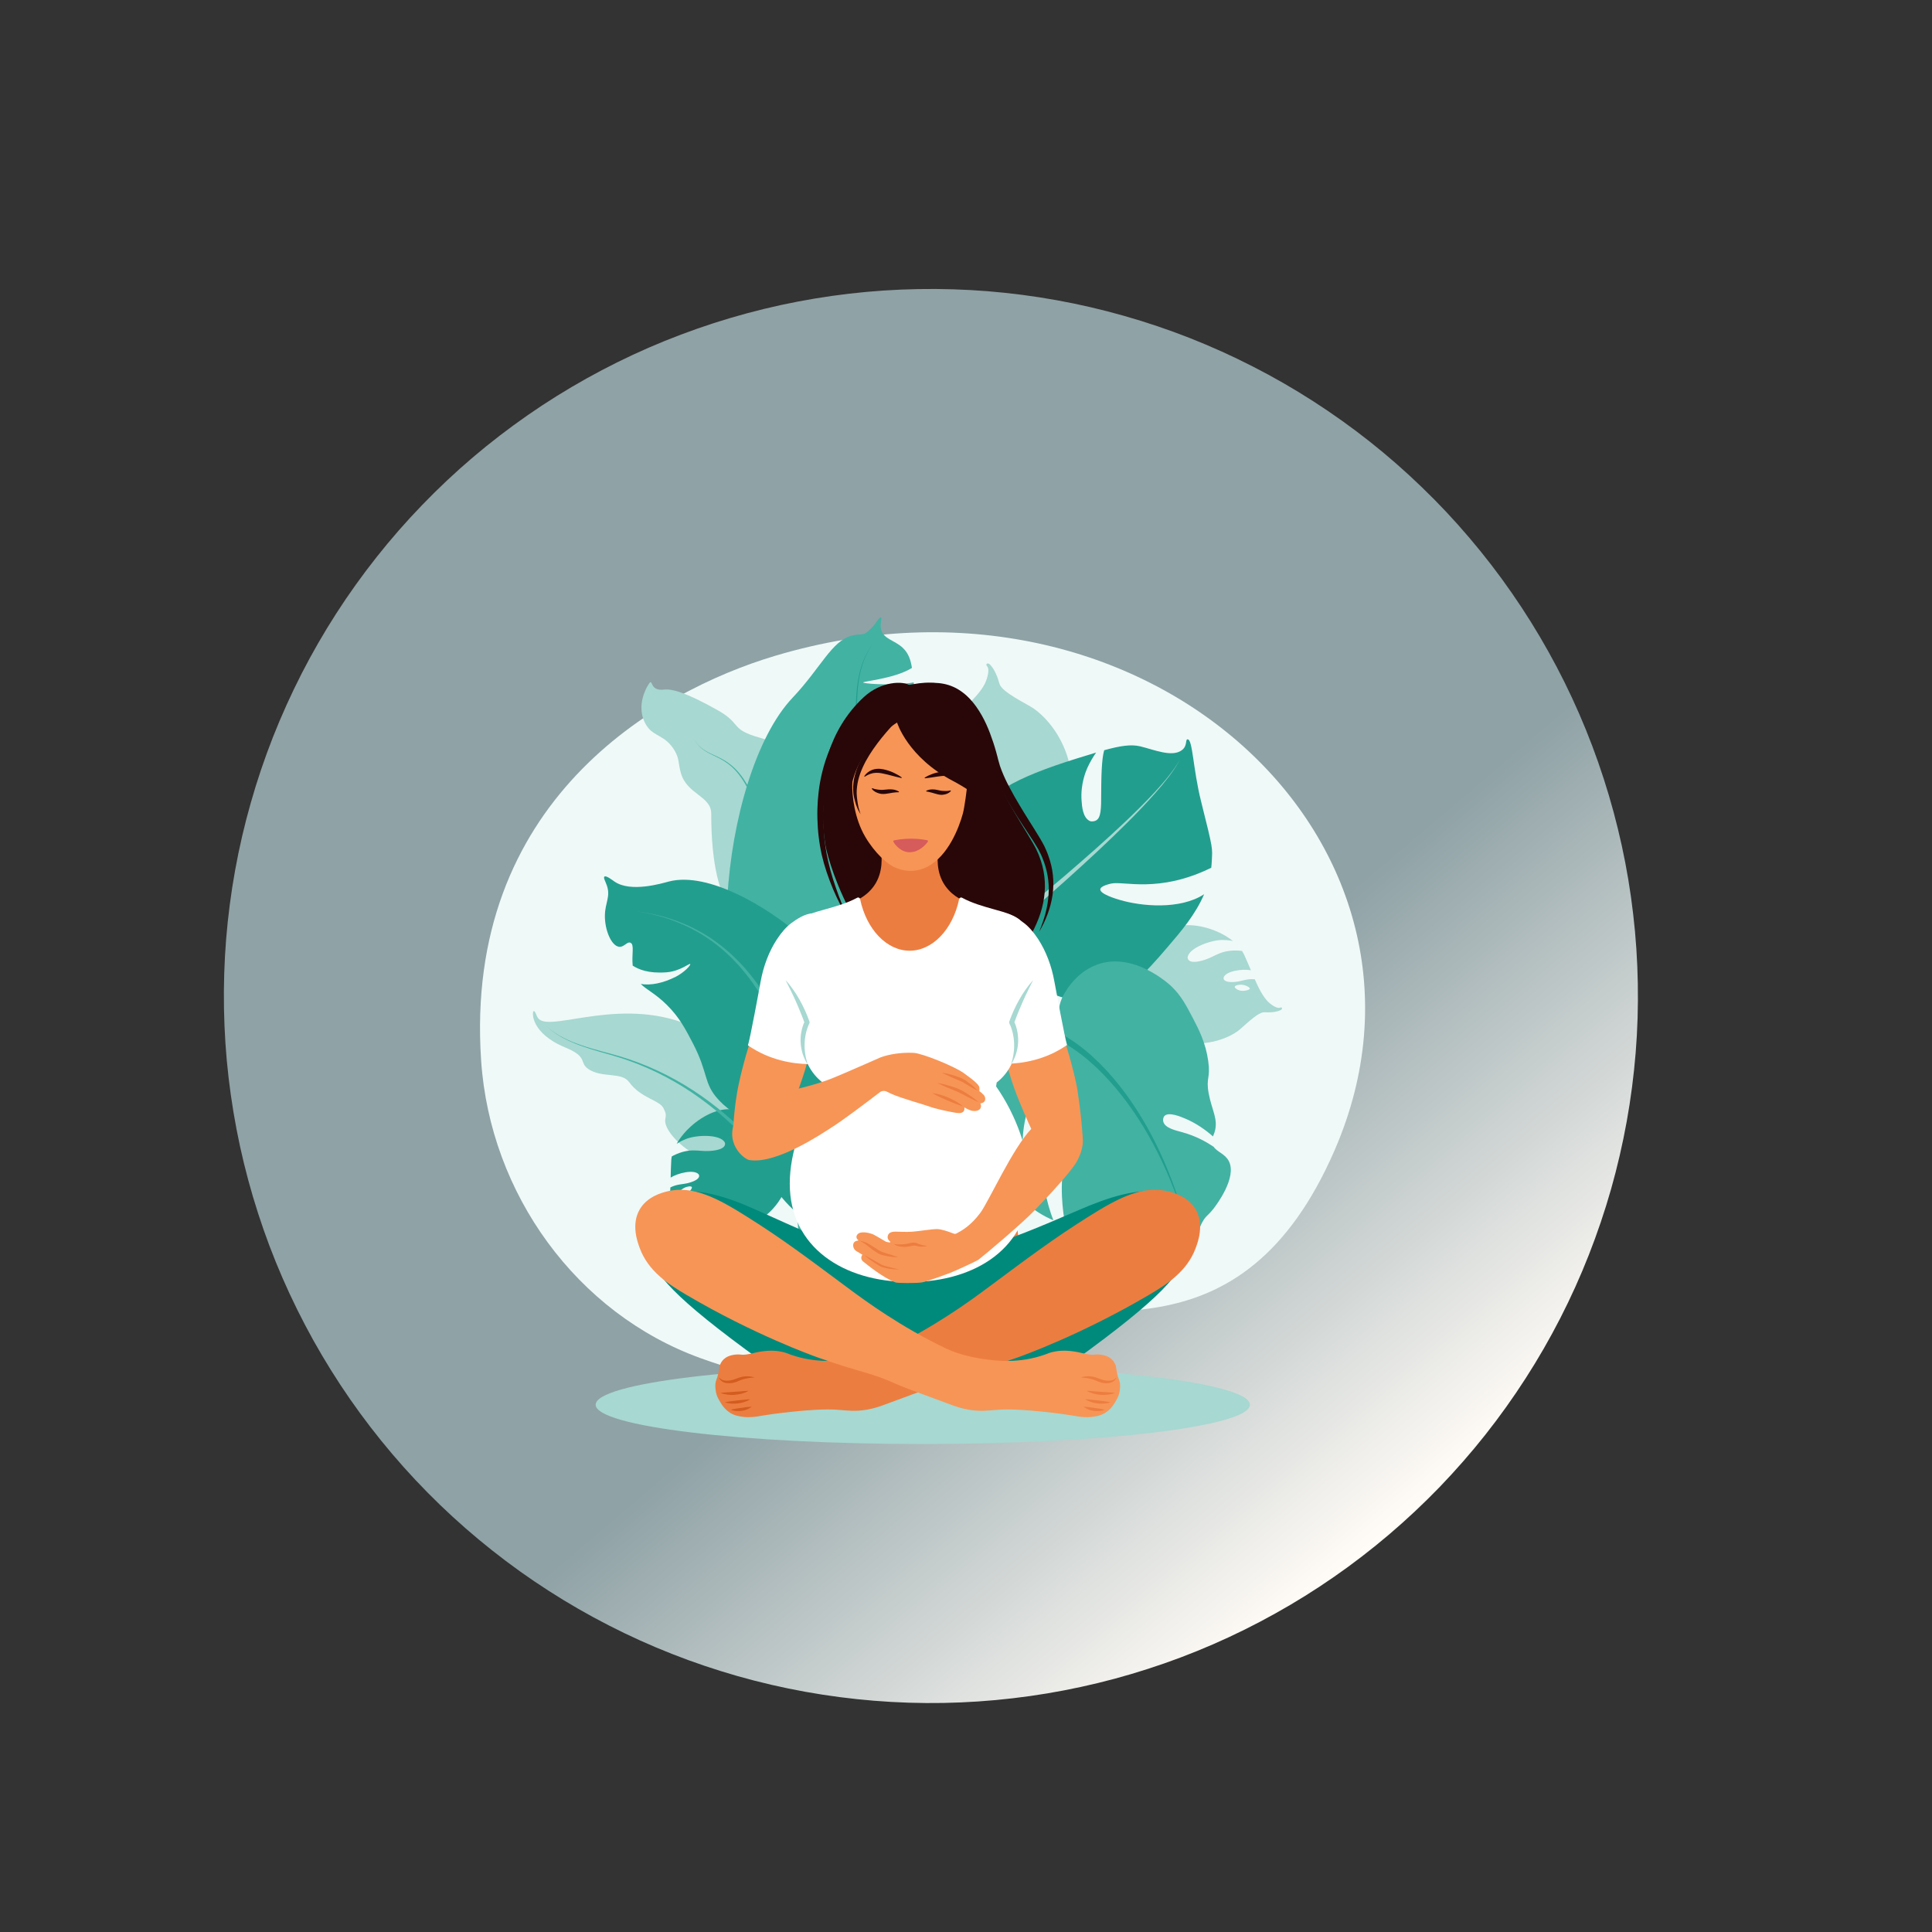 <svg xmlns="http://www.w3.org/2000/svg" xmlns:xlink="http://www.w3.org/1999/xlink" width="220" zoomAndPan="magnify" viewBox="0 0 165 165" height="220" preserveAspectRatio="xMidYMid meet" version="1.0"><rect x="0" y="0" width="165" height="165" fill="#333333" stroke="none"/><defs><clipPath id="c8b335fd82"><path d="M 19 24 L 140 24 L 140 146 L 19 146 Z M 19 24 " clip-rule="nonzero"/></clipPath><clipPath id="7853ef0ffa"><path d="M -5.617 78.203 L 86.363 -0.059 L 164.621 91.922 L 72.641 170.18 Z M -5.617 78.203 " clip-rule="nonzero"/></clipPath><clipPath id="bbd86dc27d"><path d="M -5.617 78.203 L 86.363 -0.059 L 164.621 91.922 L 72.641 170.18 Z M -5.617 78.203 " clip-rule="nonzero"/></clipPath><clipPath id="cfa0604064"><path d="M 125.492 45.934 C 126.773 47.438 127.98 49.004 129.105 50.629 C 130.234 52.254 131.281 53.93 132.242 55.656 C 133.207 57.383 134.082 59.152 134.871 60.965 C 135.66 62.781 136.359 64.629 136.965 66.512 C 137.574 68.391 138.086 70.301 138.508 72.23 C 138.93 74.164 139.254 76.113 139.48 78.078 C 139.711 80.043 139.84 82.012 139.875 83.988 C 139.91 85.969 139.852 87.941 139.691 89.914 C 139.531 91.883 139.277 93.844 138.926 95.789 C 138.574 97.734 138.129 99.66 137.59 101.562 C 137.047 103.465 136.414 105.336 135.691 107.176 C 134.969 109.016 134.156 110.816 133.254 112.578 C 132.352 114.336 131.367 116.051 130.297 117.711 C 129.227 119.375 128.078 120.984 126.852 122.535 C 125.625 124.086 124.324 125.57 122.953 126.996 C 121.578 128.418 120.137 129.77 118.633 131.051 C 117.125 132.332 115.562 133.539 113.938 134.664 C 112.312 135.793 110.637 136.84 108.906 137.801 C 107.18 138.766 105.41 139.641 103.598 140.43 C 101.785 141.219 99.938 141.918 98.055 142.523 C 96.172 143.133 94.266 143.648 92.332 144.066 C 90.398 144.488 88.453 144.812 86.488 145.039 C 84.523 145.27 82.551 145.402 80.574 145.438 C 78.598 145.473 76.621 145.41 74.652 145.25 C 72.68 145.09 70.723 144.836 68.773 144.484 C 66.828 144.133 64.906 143.688 63.004 143.148 C 61.102 142.605 59.23 141.977 57.387 141.25 C 55.547 140.527 53.746 139.715 51.988 138.812 C 50.227 137.91 48.516 136.926 46.852 135.855 C 45.188 134.789 43.582 133.641 42.031 132.41 C 40.48 131.184 38.992 129.883 37.57 128.512 C 36.145 127.137 34.793 125.699 33.512 124.191 C 32.23 122.684 31.027 121.121 29.898 119.496 C 28.77 117.871 27.727 116.195 26.762 114.469 C 25.801 112.738 24.922 110.969 24.133 109.156 C 23.344 107.344 22.645 105.496 22.039 103.613 C 21.43 101.73 20.918 99.824 20.496 97.891 C 20.078 95.961 19.754 94.012 19.523 92.047 C 19.293 90.082 19.164 88.109 19.129 86.133 C 19.094 84.156 19.156 82.184 19.312 80.211 C 19.473 78.238 19.727 76.281 20.078 74.336 C 20.43 72.387 20.875 70.465 21.418 68.562 C 21.957 66.66 22.59 64.789 23.312 62.949 C 24.039 61.109 24.852 59.309 25.75 57.547 C 26.652 55.785 27.637 54.074 28.707 52.41 C 29.777 50.746 30.926 49.141 32.152 47.59 C 33.379 46.039 34.68 44.551 36.055 43.129 C 37.426 41.707 38.867 40.352 40.371 39.07 C 41.879 37.789 43.445 36.586 45.07 35.457 C 46.691 34.328 48.371 33.285 50.098 32.32 C 51.824 31.359 53.594 30.48 55.406 29.691 C 57.223 28.902 59.07 28.207 60.949 27.598 C 62.832 26.992 64.738 26.477 66.672 26.055 C 68.605 25.637 70.555 25.312 72.52 25.082 C 74.48 24.855 76.453 24.723 78.43 24.688 C 80.406 24.652 82.383 24.715 84.352 24.871 C 86.324 25.031 88.281 25.285 90.23 25.637 C 92.176 25.988 94.102 26.434 96.004 26.977 C 97.906 27.516 99.777 28.148 101.617 28.871 C 103.457 29.598 105.258 30.41 107.016 31.312 C 108.777 32.211 110.488 33.195 112.152 34.266 C 113.816 35.336 115.426 36.484 116.977 37.711 C 118.527 38.938 120.012 40.238 121.434 41.613 C 122.859 42.984 124.211 44.426 125.492 45.934 Z M 125.492 45.934 " clip-rule="nonzero"/></clipPath><linearGradient x1="1744.609" gradientTransform="matrix(0.61, 0.717, -0.717, 0.61, -864.324, -1379.872)" y1="244.834" x2="1925.543" gradientUnits="userSpaceOnUse" y2="244.834" id="b4a6770689"><stop stop-opacity="1" stop-color="rgb(56.099%, 63.499%, 65.099%)" offset="0"/><stop stop-opacity="1" stop-color="rgb(56.099%, 63.499%, 65.099%)" offset="0.5"/><stop stop-opacity="1" stop-color="rgb(56.099%, 63.499%, 65.099%)" offset="0.562"/><stop stop-opacity="1" stop-color="rgb(56.099%, 63.499%, 65.099%)" offset="0.594"/><stop stop-opacity="1" stop-color="rgb(56.604%, 63.901%, 65.46%)" offset="0.598"/><stop stop-opacity="1" stop-color="rgb(57.111%, 64.304%, 65.823%)" offset="0.602"/><stop stop-opacity="1" stop-color="rgb(57.788%, 64.842%, 66.307%)" offset="0.605"/><stop stop-opacity="1" stop-color="rgb(58.466%, 65.381%, 66.792%)" offset="0.609"/><stop stop-opacity="1" stop-color="rgb(59.143%, 65.919%, 67.276%)" offset="0.613"/><stop stop-opacity="1" stop-color="rgb(59.821%, 66.458%, 67.761%)" offset="0.617"/><stop stop-opacity="1" stop-color="rgb(60.498%, 66.997%, 68.245%)" offset="0.621"/><stop stop-opacity="1" stop-color="rgb(61.176%, 67.535%, 68.73%)" offset="0.625"/><stop stop-opacity="1" stop-color="rgb(61.853%, 68.073%, 69.214%)" offset="0.629"/><stop stop-opacity="1" stop-color="rgb(62.531%, 68.611%, 69.699%)" offset="0.633"/><stop stop-opacity="1" stop-color="rgb(63.208%, 69.15%, 70.183%)" offset="0.637"/><stop stop-opacity="1" stop-color="rgb(63.885%, 69.688%, 70.668%)" offset="0.641"/><stop stop-opacity="1" stop-color="rgb(64.563%, 70.227%, 71.152%)" offset="0.645"/><stop stop-opacity="1" stop-color="rgb(65.24%, 70.766%, 71.637%)" offset="0.648"/><stop stop-opacity="1" stop-color="rgb(65.916%, 71.304%, 72.121%)" offset="0.652"/><stop stop-opacity="1" stop-color="rgb(66.594%, 71.843%, 72.606%)" offset="0.656"/><stop stop-opacity="1" stop-color="rgb(67.271%, 72.382%, 73.09%)" offset="0.66"/><stop stop-opacity="1" stop-color="rgb(67.949%, 72.92%, 73.575%)" offset="0.664"/><stop stop-opacity="1" stop-color="rgb(68.626%, 73.459%, 74.059%)" offset="0.668"/><stop stop-opacity="1" stop-color="rgb(69.304%, 73.997%, 74.544%)" offset="0.672"/><stop stop-opacity="1" stop-color="rgb(69.981%, 74.536%, 75.027%)" offset="0.676"/><stop stop-opacity="1" stop-color="rgb(70.659%, 75.075%, 75.513%)" offset="0.68"/><stop stop-opacity="1" stop-color="rgb(71.336%, 75.612%, 75.996%)" offset="0.684"/><stop stop-opacity="1" stop-color="rgb(72.014%, 76.151%, 76.482%)" offset="0.688"/><stop stop-opacity="1" stop-color="rgb(72.691%, 76.689%, 76.967%)" offset="0.691"/><stop stop-opacity="1" stop-color="rgb(73.369%, 77.228%, 77.452%)" offset="0.695"/><stop stop-opacity="1" stop-color="rgb(74.046%, 77.766%, 77.936%)" offset="0.699"/><stop stop-opacity="1" stop-color="rgb(74.724%, 78.305%, 78.421%)" offset="0.703"/><stop stop-opacity="1" stop-color="rgb(75.401%, 78.844%, 78.905%)" offset="0.707"/><stop stop-opacity="1" stop-color="rgb(76.079%, 79.382%, 79.39%)" offset="0.711"/><stop stop-opacity="1" stop-color="rgb(76.756%, 79.921%, 79.874%)" offset="0.715"/><stop stop-opacity="1" stop-color="rgb(77.434%, 80.46%, 80.359%)" offset="0.719"/><stop stop-opacity="1" stop-color="rgb(78.11%, 80.998%, 80.843%)" offset="0.723"/><stop stop-opacity="1" stop-color="rgb(78.787%, 81.537%, 81.328%)" offset="0.727"/><stop stop-opacity="1" stop-color="rgb(79.465%, 82.076%, 81.812%)" offset="0.73"/><stop stop-opacity="1" stop-color="rgb(80.142%, 82.614%, 82.297%)" offset="0.734"/><stop stop-opacity="1" stop-color="rgb(80.82%, 83.151%, 82.78%)" offset="0.738"/><stop stop-opacity="1" stop-color="rgb(81.497%, 83.69%, 83.266%)" offset="0.742"/><stop stop-opacity="1" stop-color="rgb(82.175%, 84.229%, 83.749%)" offset="0.746"/><stop stop-opacity="1" stop-color="rgb(82.852%, 84.767%, 84.235%)" offset="0.75"/><stop stop-opacity="1" stop-color="rgb(83.53%, 85.306%, 84.718%)" offset="0.754"/><stop stop-opacity="1" stop-color="rgb(84.207%, 85.844%, 85.204%)" offset="0.758"/><stop stop-opacity="1" stop-color="rgb(84.885%, 86.383%, 85.687%)" offset="0.762"/><stop stop-opacity="1" stop-color="rgb(85.562%, 86.922%, 86.172%)" offset="0.766"/><stop stop-opacity="1" stop-color="rgb(86.24%, 87.46%, 86.656%)" offset="0.77"/><stop stop-opacity="1" stop-color="rgb(86.917%, 87.999%, 87.141%)" offset="0.773"/><stop stop-opacity="1" stop-color="rgb(87.595%, 88.538%, 87.625%)" offset="0.777"/><stop stop-opacity="1" stop-color="rgb(88.272%, 89.076%, 88.11%)" offset="0.781"/><stop stop-opacity="1" stop-color="rgb(88.95%, 89.615%, 88.594%)" offset="0.785"/><stop stop-opacity="1" stop-color="rgb(89.627%, 90.154%, 89.079%)" offset="0.789"/><stop stop-opacity="1" stop-color="rgb(90.303%, 90.692%, 89.565%)" offset="0.793"/><stop stop-opacity="1" stop-color="rgb(90.981%, 91.231%, 90.05%)" offset="0.797"/><stop stop-opacity="1" stop-color="rgb(91.658%, 91.768%, 90.533%)" offset="0.801"/><stop stop-opacity="1" stop-color="rgb(92.336%, 92.307%, 91.019%)" offset="0.805"/><stop stop-opacity="1" stop-color="rgb(93.013%, 92.845%, 91.502%)" offset="0.809"/><stop stop-opacity="1" stop-color="rgb(93.69%, 93.384%, 91.988%)" offset="0.812"/><stop stop-opacity="1" stop-color="rgb(94.368%, 93.922%, 92.471%)" offset="0.816"/><stop stop-opacity="1" stop-color="rgb(95.045%, 94.461%, 92.957%)" offset="0.82"/><stop stop-opacity="1" stop-color="rgb(95.723%, 95%, 93.44%)" offset="0.824"/><stop stop-opacity="1" stop-color="rgb(96.4%, 95.538%, 93.925%)" offset="0.828"/><stop stop-opacity="1" stop-color="rgb(97.078%, 96.077%, 94.409%)" offset="0.832"/><stop stop-opacity="1" stop-color="rgb(97.755%, 96.616%, 94.894%)" offset="0.836"/><stop stop-opacity="1" stop-color="rgb(98.433%, 97.154%, 95.378%)" offset="0.84"/><stop stop-opacity="1" stop-color="rgb(99.11%, 97.693%, 95.863%)" offset="0.844"/><stop stop-opacity="1" stop-color="rgb(99.554%, 98.045%, 96.181%)" offset="0.848"/><stop stop-opacity="1" stop-color="rgb(100%, 98.399%, 96.5%)" offset="0.852"/><stop stop-opacity="1" stop-color="rgb(100%, 98.399%, 96.5%)" offset="0.859"/><stop stop-opacity="1" stop-color="rgb(100%, 98.399%, 96.5%)" offset="0.875"/><stop stop-opacity="1" stop-color="rgb(100%, 98.399%, 96.5%)" offset="1"/></linearGradient><clipPath id="93ff5ab980"><path d="M 50.82 116.547 L 106.758 116.547 L 106.758 123.32 L 50.82 123.32 Z M 50.82 116.547 " clip-rule="nonzero"/></clipPath></defs><g clip-path="url(#c8b335fd82)"><g clip-path="url(#7853ef0ffa)"><g clip-path="url(#bbd86dc27d)"><g clip-path="url(#cfa0604064)"><path fill="url(#b4a6770689)" d="M 89.176 -34.977 L -40.539 75.387 L 69.828 205.102 L 199.543 94.734 Z M 89.176 -34.977 " fill-rule="nonzero"/></g></g></g></g><g clip-path="url(#93ff5ab980)"><path fill="#a7d8d1" d="M 106.746 119.969 C 106.746 121.82 94.238 123.324 78.809 123.324 C 63.379 123.324 50.871 121.82 50.871 119.969 C 50.871 118.117 63.379 116.613 78.809 116.613 C 94.238 116.613 106.746 118.117 106.746 119.969 " fill-opacity="1" fill-rule="nonzero"/></g><path fill="#eff9f8" d="M 76.629 117.234 C 79.484 116.336 79.117 115.344 86.254 112.738 C 92.594 110.426 106.004 116.668 114 98.191 C 125.27 72.141 97.926 46.531 66.188 56.012 C 55.941 59.074 39.602 68.523 41.09 90.57 C 41.855 101.957 49.254 112.164 59.832 115.992 C 64.641 117.73 70.637 119.121 76.629 117.234 " fill-opacity="1" fill-rule="nonzero"/><path fill="#a7d8d1" d="M 106.742 84.449 C 106.734 84.473 106.715 84.496 106.613 84.535 C 106.527 84.566 105.984 84.758 105.582 84.449 C 105.512 84.395 105.438 84.34 105.449 84.277 C 105.465 84.152 105.812 84.07 106.105 84.105 C 106.434 84.145 106.762 84.336 106.742 84.449 Z M 109.316 86.059 C 109.027 86.18 108.434 85.695 108.301 85.559 C 107.859 85.109 107.508 84.422 107.16 83.633 C 106.48 83.57 106.094 83.797 105.52 83.855 C 104.391 83.965 104.492 83.512 104.504 83.477 C 104.699 82.922 106.113 82.727 106.832 82.863 C 106.648 82.43 106.457 81.977 106.25 81.527 C 106.199 81.422 106.141 81.32 106.078 81.219 C 106.023 81.211 105.973 81.199 105.914 81.195 C 104.312 81.07 103.844 81.664 102.891 81.973 C 101.414 82.445 101.422 81.812 101.426 81.762 C 101.527 80.949 103.453 80.262 104.426 80.277 C 104.594 80.277 104.922 80.285 105.293 80.367 C 103.137 78.613 98.68 78.156 98.602 81.484 C 98.582 82.246 97.824 81.758 97.043 82.551 C 96.379 83.227 96.598 84.34 96.652 84.695 C 96.926 86.496 98.496 88.223 100.441 88.844 C 102.293 89.438 104.383 88.988 105.688 88.074 C 106.141 87.758 107.398 86.41 107.996 86.449 C 108.719 86.496 109.133 86.379 109.367 86.27 C 109.559 86.18 109.516 85.969 109.316 86.059 " fill-opacity="1" fill-rule="nonzero"/><path fill="#a7d8d1" d="M 56.82 95.562 C 56.91 95.137 56.844 95.047 56.691 94.695 C 56.375 93.941 54.754 93.828 53.73 92.414 C 53.082 91.52 51.406 92.09 50.25 91.301 C 49.426 90.742 50.266 90.281 48.297 89.469 C 45.301 88.23 45.449 86.43 45.559 86.367 C 45.73 86.27 45.777 86.797 46.023 87.031 C 47.191 88.133 53.355 84.926 59.395 87.785 C 62.02 89.027 64.004 90.984 64.855 93.684 C 65.477 95.656 64.957 96.777 64.211 96.695 C 63.328 96.598 64.039 97.074 63.617 97.91 C 61.867 101.387 56.492 97.156 56.82 95.562 " fill-opacity="1" fill-rule="nonzero"/><path fill="#a7d8d1" d="M 68.965 65.551 C 66.965 67.641 64.445 67.707 64.414 67.621 C 64.379 67.52 66.738 67.113 68.402 64.957 C 67.492 64.09 66.359 63.41 64.957 63.023 C 62.285 62.281 63.402 61.844 61.309 60.664 C 58.562 59.117 57.375 58.812 56.691 58.895 C 55.59 59.027 55.727 58.137 55.527 58.27 C 55.398 58.352 54.109 60.289 55.246 62.008 C 55.844 62.918 56.809 62.766 57.605 64.086 C 58.031 64.789 57.91 65.18 58.152 66.027 C 58.676 67.855 60.742 67.98 60.742 69.488 C 60.742 78.445 63.723 79.574 66.5 80.148 C 68.027 80.461 68.039 79.098 68.961 79.465 C 71.379 80.426 73.293 70.605 68.965 65.551 " fill-opacity="1" fill-rule="nonzero"/><path fill="#42b2a3" d="M 67.684 59.594 C 70.102 57.039 71.008 54.762 72.727 54.289 C 73.672 54.031 73.633 54.453 74.453 53.613 C 74.832 53.227 75.098 52.668 75.234 52.727 C 75.363 52.777 75.117 53.262 75.25 53.773 C 75.461 54.578 76.41 54.68 77.098 55.324 C 77.609 55.805 77.785 56.406 77.883 57.043 C 76.305 58.031 73.332 58.195 73.762 58.312 C 74.203 58.43 76.543 58.559 78.027 58.281 C 78.395 60.859 79.605 61.418 80.754 64.32 C 81.633 66.535 81.52 67.707 81.941 70.879 C 83.219 80.531 85.938 82.309 84.402 86.5 C 84.234 86.969 81.91 90.773 79.367 91.176 C 77.84 91.418 77.207 90.273 75.188 90.461 C 73.211 90.645 72.785 91.832 70.824 92.301 C 70.824 92.301 69.508 92.699 66.648 91.375 C 59.434 88.035 61.43 66.203 67.684 59.594 " fill-opacity="1" fill-rule="nonzero"/><path fill="#229e8e" d="M 51.66 78.168 C 51.684 77.074 52.156 76.57 51.828 75.625 C 51.711 75.285 51.512 74.957 51.617 74.867 C 51.758 74.742 52.305 75.168 52.469 75.281 C 53.855 76.258 56.555 75.434 57.121 75.285 C 60.547 74.395 65.68 77.598 68.18 79.77 C 69.336 80.777 73.941 84.781 73.543 89.891 C 73.527 90.078 73.758 93.688 71.297 94.418 C 69.734 94.883 68.777 93.152 67.098 93.867 C 65.992 94.336 65.629 95.207 64.574 95.465 C 63.168 95.805 61.664 94.254 61.32 93.871 C 60.074 92.5 60.516 91.684 59.176 89.102 C 58.547 87.895 58.02 86.879 56.957 85.828 C 55.98 84.859 55.227 84.535 54.723 84.035 C 55.586 84.176 56.613 83.969 57.699 83.426 C 58.441 83.051 59.035 82.406 58.941 82.328 C 58.863 82.262 58.07 82.953 56.914 83.039 C 55.355 83.156 54.535 82.785 54.035 82.469 C 53.934 81.508 54.203 80.656 53.84 80.512 C 53.547 80.391 53.293 80.922 52.852 80.855 C 52.195 80.754 51.637 79.391 51.66 78.168 " fill-opacity="1" fill-rule="nonzero"/><path fill="#229e8e" d="M 57.941 102.012 C 57.957 102.031 57.984 102.047 58.094 102.047 C 58.188 102.043 58.758 102.023 59.02 101.586 C 59.066 101.512 59.113 101.434 59.082 101.379 C 59.02 101.27 58.668 101.32 58.41 101.461 C 58.117 101.617 57.883 101.914 57.941 102.012 Z M 56.141 104.453 C 56.453 104.461 56.828 103.793 56.898 103.617 C 57.145 103.035 57.219 102.27 57.254 101.41 C 57.863 101.098 58.309 101.172 58.859 101.012 C 59.953 100.699 59.691 100.316 59.664 100.289 C 59.281 99.844 57.895 100.18 57.277 100.57 C 57.289 100.098 57.297 99.609 57.328 99.113 C 57.332 99 57.348 98.883 57.371 98.766 C 57.418 98.738 57.465 98.711 57.516 98.684 C 58.961 97.98 59.613 98.363 60.613 98.297 C 62.16 98.195 61.922 97.609 61.898 97.566 C 61.504 96.844 59.461 96.91 58.562 97.285 C 58.406 97.348 58.105 97.473 57.789 97.688 C 59.152 95.262 63.129 93.203 64.426 96.27 C 64.723 96.973 65.246 96.242 66.266 96.695 C 67.133 97.078 67.34 98.195 67.418 98.547 C 67.824 100.32 67 102.504 65.422 103.793 C 63.914 105.023 61.805 105.371 60.258 105 C 59.719 104.871 58.055 104.078 57.512 104.332 C 56.855 104.641 56.426 104.684 56.172 104.668 C 55.957 104.656 55.922 104.445 56.141 104.453 " fill-opacity="1" fill-rule="nonzero"/><path fill="#a7d8d1" d="M 84.309 56.914 C 84.582 57.215 84.23 58.156 84.117 58.379 C 83.742 59.117 83.035 59.84 82.203 60.602 C 82.406 61.473 82.855 61.855 83.164 62.543 C 83.777 63.898 83.172 63.961 83.121 63.961 C 82.352 63.953 81.512 62.285 81.383 61.336 C 80.918 61.746 80.438 62.172 79.965 62.621 C 79.855 62.727 79.75 62.84 79.652 62.965 C 79.66 63.031 79.676 63.102 79.691 63.176 C 80.211 65.215 81.148 65.543 81.93 66.598 C 83.141 68.227 82.352 68.484 82.285 68.496 C 81.23 68.715 79.566 66.617 79.176 65.406 C 79.109 65.199 78.977 64.789 78.922 64.293 C 77.648 67.707 78.957 73.422 83.129 72.117 C 84.086 71.816 83.797 72.961 85.113 73.598 C 86.234 74.137 87.527 73.398 87.949 73.18 C 90.07 72.082 91.559 69.406 91.512 66.738 C 91.469 64.191 90.031 61.793 88.348 60.559 C 87.762 60.129 85.555 59.141 85.352 58.383 C 85.105 57.465 84.785 57.004 84.551 56.758 C 84.359 56.559 84.117 56.699 84.309 56.914 " fill-opacity="1" fill-rule="nonzero"/><path fill="#229e8e" d="M 87.199 78.176 C 86.586 77.699 85.707 78.703 84.453 78.184 C 83.242 77.68 82.098 76.031 82.496 74.859 C 83.176 72.863 82.867 71.008 83.41 69.809 C 84.281 67.879 86.492 66.477 91.984 64.77 C 92.586 64.582 93.129 64.414 93.613 64.27 C 93.344 64.656 93.086 65.094 92.867 65.574 C 92.746 65.848 92.262 66.969 92.371 68.391 C 92.406 68.883 92.48 69.852 93.082 70.121 C 93.129 70.145 93.344 70.191 93.582 70.082 C 94.035 69.875 94.047 69.086 94.047 67.703 C 94.051 65.449 94.16 64.559 94.305 64.07 C 95.68 63.691 96.59 63.555 97.371 63.738 C 98.523 64.012 100.105 64.707 100.945 64.059 C 101.434 63.684 101.211 63.137 101.426 63.141 C 101.867 63.145 101.879 65.648 102.574 68.43 C 103.648 72.707 103.539 72.379 103.492 73.523 C 103.484 73.723 103.465 73.918 103.445 74.109 C 98.965 76.312 95.961 75.219 94.895 75.461 C 94.699 75.508 93.992 75.668 93.969 75.953 C 93.938 76.355 95.34 76.773 95.641 76.859 C 97.457 77.398 100.77 77.719 102.836 76.371 C 102.098 78.105 100.867 79.543 99.734 80.863 C 97.832 83.082 96.09 85.113 93.281 85.422 C 91.578 85.613 89.285 84.973 88.156 83.699 C 86.508 81.836 88.68 79.328 87.199 78.176 " fill-opacity="1" fill-rule="nonzero"/><path fill="#a7d8d1" d="M 100.773 64.852 C 100.5 65.371 100.148 65.844 99.785 66.305 C 99.422 66.762 99.031 67.203 98.637 67.633 C 97.84 68.492 97.004 69.32 96.156 70.125 C 94.453 71.742 92.691 73.289 90.91 74.816 C 90.016 75.578 89.117 76.332 88.219 77.086 L 86.867 78.215 C 86.645 78.406 86.418 78.594 86.195 78.789 C 86.082 78.887 85.969 78.992 85.859 79.098 C 85.754 79.207 85.645 79.312 85.543 79.43 C 85.34 79.652 85.148 79.895 84.98 80.152 C 84.809 80.406 84.656 80.672 84.523 80.941 C 84.246 81.484 84.043 82.055 83.859 82.621 C 83.77 82.906 83.688 83.188 83.609 83.477 C 83.527 83.777 83.473 84.07 83.422 84.367 C 83.32 84.957 83.25 85.543 83.18 86.125 C 83.047 87.297 82.93 88.461 82.789 89.621 C 82.648 90.781 82.488 91.938 82.293 93.086 C 81.902 95.379 81.375 97.648 80.598 99.824 C 79.824 102 78.809 104.086 77.469 105.938 C 76.137 107.793 74.473 109.395 72.555 110.613 L 73.238 111.652 C 73.738 111.312 74.23 110.953 74.699 110.57 C 75.168 110.184 75.621 109.781 76.051 109.352 C 76.48 108.926 76.891 108.477 77.277 108.016 C 77.66 107.551 78.027 107.07 78.371 106.574 C 79.742 104.59 80.758 102.395 81.508 100.137 C 82.262 97.875 82.754 95.551 83.105 93.215 C 83.281 92.043 83.418 90.875 83.535 89.703 C 83.656 88.531 83.75 87.359 83.859 86.199 C 83.914 85.617 83.977 85.039 84.059 84.469 C 84.102 84.184 84.152 83.902 84.219 83.633 C 84.289 83.355 84.363 83.074 84.445 82.797 C 84.609 82.246 84.789 81.699 85.035 81.191 C 85.152 80.934 85.289 80.688 85.438 80.449 C 85.586 80.211 85.758 79.988 85.941 79.773 C 86.027 79.664 86.129 79.566 86.223 79.461 C 86.324 79.363 86.426 79.262 86.531 79.164 C 86.746 78.969 86.965 78.773 87.184 78.582 L 88.504 77.418 C 89.387 76.641 90.266 75.863 91.141 75.078 C 92.887 73.508 94.613 71.914 96.277 70.254 C 97.109 69.422 97.926 68.574 98.699 67.691 C 99.09 67.25 99.465 66.801 99.82 66.332 C 100.172 65.863 100.512 65.379 100.773 64.852 " fill-opacity="1" fill-rule="nonzero"/><path fill="#42b2a3" d="M 87.82 99.383 C 88.293 95.996 89.828 93.586 89.918 93.023 C 89.922 92.984 89.98 92.586 89.785 92.461 C 89.59 92.34 89.234 92.531 89.117 92.645 C 86.383 95.332 87.766 99.688 87.07 102.094 C 87.027 102.035 86.98 101.969 86.93 101.902 C 85.938 100.602 82.496 96.789 82.949 91.844 C 83.012 91.168 83.371 89.223 84.781 88.492 C 86.645 87.531 87.699 87.664 89.918 88.586 C 90.832 88.965 89.953 86.934 90.699 85.238 C 90.773 85.078 91.664 83.133 93.668 82.391 C 96.852 81.211 99.945 84.141 100.074 84.266 C 100.879 85.047 101.309 85.867 101.895 86.988 C 102.387 87.93 102.973 89.07 103.188 90.621 C 103.398 92.137 102.969 92.004 103.23 93.402 C 103.504 94.855 104.078 95.609 103.719 96.723 C 103.676 96.855 103.629 96.957 103.594 97.055 C 102.977 96.508 102.16 95.93 101.258 95.547 C 100.867 95.379 99.797 94.926 99.445 95.312 C 99.332 95.438 99.312 95.637 99.348 95.785 C 99.477 96.344 100.422 96.547 100.953 96.691 C 102.152 97.02 103.039 97.531 103.652 97.941 C 103.953 98.391 104.625 98.539 104.945 99.16 C 105.676 100.57 103.848 102.957 103.641 103.223 C 103.145 103.855 102.996 103.809 102.699 104.348 C 102.176 105.285 102.273 106.094 101.562 106.566 C 101.398 106.672 101.055 106.895 101.121 106.746 C 101.207 106.555 101.215 105.391 100.402 104.742 C 99.668 104.156 95.133 105.805 90.965 104.574 C 90.766 103.375 90.453 101.336 90.945 98.766 C 91.117 97.867 91.504 96.301 90.766 95.699 C 90.562 95.539 90.254 95.422 89.98 95.504 C 89.141 95.746 89.039 97.68 89 98.387 C 88.887 100.574 89.402 102.789 89.961 104.215 C 89.105 103.855 88.285 103.352 87.531 102.656 C 87.457 102.586 87.387 102.508 87.32 102.426 C 87.457 101.785 87.617 100.82 87.82 99.383 " fill-opacity="1" fill-rule="nonzero"/><path fill="#42b2a3" d="M 65.457 69.066 C 65.773 69.25 66.09 69.418 66.391 69.617 C 66.543 69.707 66.688 69.816 66.836 69.918 C 66.977 70.027 67.117 70.137 67.258 70.254 C 67.391 70.371 67.527 70.484 67.656 70.609 L 68.039 70.988 L 68.406 71.383 C 68.531 71.516 68.641 71.656 68.758 71.793 C 69.672 72.898 70.418 74.145 71.074 75.422 C 71.398 76.066 71.699 76.719 71.988 77.383 C 72.27 78.043 72.531 78.715 72.785 79.391 C 73.281 80.746 73.727 82.121 74.121 83.508 C 74.52 84.895 74.871 86.297 75.191 87.703 C 75.512 89.113 75.801 90.527 76.062 91.949 C 77.098 97.633 77.73 103.387 78.07 109.152 C 78.172 110.926 78.246 112.703 78.289 114.48 L 79.422 114.48 C 79.344 112.676 79.234 110.879 79.094 109.082 C 78.641 103.289 77.891 97.516 76.734 91.816 C 76.445 90.395 76.125 88.977 75.777 87.566 C 75.426 86.156 75.043 84.754 74.613 83.363 C 74.188 81.973 73.715 80.598 73.188 79.238 C 72.918 78.562 72.641 77.891 72.34 77.227 C 72.039 76.562 71.719 75.91 71.379 75.266 C 70.688 73.984 69.91 72.738 68.957 71.625 C 68.832 71.488 68.715 71.348 68.59 71.219 L 68.207 70.824 L 67.809 70.445 C 67.676 70.32 67.531 70.207 67.391 70.086 C 67.25 69.973 67.102 69.863 66.953 69.754 C 66.801 69.652 66.652 69.547 66.492 69.453 C 66.184 69.258 65.855 69.094 65.543 68.918 C 65.23 68.742 64.938 68.543 64.688 68.285 C 64.441 68.031 64.23 67.742 64.055 67.43 C 63.961 67.277 63.871 67.117 63.781 66.961 C 63.688 66.805 63.59 66.648 63.488 66.496 C 63.281 66.199 63.051 65.91 62.789 65.652 C 62.531 65.398 62.242 65.168 61.93 64.977 C 61.621 64.785 61.289 64.633 60.961 64.48 C 60.629 64.332 60.301 64.176 60.012 63.961 C 59.863 63.852 59.73 63.73 59.609 63.598 C 59.492 63.461 59.387 63.312 59.293 63.156 C 59.383 63.312 59.484 63.465 59.602 63.602 C 59.719 63.742 59.852 63.867 59.996 63.977 C 60.285 64.203 60.613 64.363 60.941 64.52 C 61.27 64.676 61.594 64.836 61.895 65.031 C 62.199 65.227 62.48 65.457 62.73 65.715 C 62.98 65.973 63.199 66.258 63.398 66.559 C 63.5 66.707 63.59 66.863 63.68 67.02 C 63.766 67.176 63.852 67.336 63.941 67.492 C 64.117 67.816 64.328 68.121 64.582 68.391 C 64.836 68.66 65.141 68.879 65.457 69.066 " fill-opacity="1" fill-rule="nonzero"/><path fill="#42b2a3" d="M 66.754 88.629 L 66.918 89.051 L 67.074 89.473 C 67.473 90.609 67.766 91.781 67.965 92.965 C 68.16 94.152 68.258 95.352 68.266 96.555 C 68.27 97.156 68.25 97.754 68.211 98.355 C 68.191 98.656 68.168 98.953 68.145 99.258 C 68.117 99.562 68.098 99.871 68.078 100.176 C 68.008 101.402 68.016 102.637 68.086 103.863 C 68.16 105.09 68.297 106.312 68.488 107.527 C 68.871 109.953 69.477 112.344 70.223 114.68 C 70.438 115.344 70.664 116.004 70.898 116.664 L 72.055 116.664 C 71.754 115.898 71.465 115.129 71.199 114.355 C 70.41 112.078 69.762 109.75 69.332 107.383 C 69.117 106.199 68.953 105.008 68.852 103.809 C 68.758 102.609 68.719 101.406 68.758 100.207 C 68.77 99.906 68.785 99.605 68.801 99.305 C 68.82 99 68.836 98.695 68.848 98.387 C 68.871 97.773 68.879 97.156 68.859 96.543 C 68.824 95.312 68.695 94.086 68.465 92.875 C 68.234 91.668 67.906 90.48 67.473 89.328 L 67.305 88.902 L 67.125 88.477 C 67.008 88.195 66.883 87.914 66.758 87.637 C 66.5 87.082 66.227 86.531 65.93 85.996 C 65.336 84.926 64.645 83.902 63.855 82.965 C 63.066 82.027 62.172 81.176 61.18 80.457 C 60.688 80.094 60.168 79.766 59.629 79.477 L 59.223 79.266 C 59.086 79.195 58.945 79.137 58.809 79.066 C 58.527 78.945 58.25 78.824 57.961 78.715 C 56.82 78.277 55.625 77.992 54.418 77.844 C 55.625 78.02 56.809 78.332 57.93 78.793 C 58.211 78.906 58.488 79.035 58.762 79.164 C 58.898 79.234 59.035 79.297 59.168 79.371 L 59.566 79.586 C 60.094 79.887 60.598 80.223 61.078 80.59 C 62.043 81.324 62.902 82.188 63.66 83.125 C 64.418 84.066 65.07 85.09 65.633 86.156 C 65.91 86.691 66.168 87.234 66.41 87.789 C 66.527 88.066 66.641 88.348 66.754 88.629 " fill-opacity="1" fill-rule="nonzero"/><path fill="#42b2a3" d="M 71.418 109.23 C 72.352 111.305 73.168 113.426 73.902 115.578 C 74.023 115.938 74.145 116.301 74.262 116.664 L 74.961 116.664 C 74.812 116.23 74.664 115.797 74.508 115.367 C 73.734 113.211 72.879 111.082 71.906 109.008 C 70.934 106.934 69.844 104.91 68.609 102.98 C 67.371 101.051 65.984 99.215 64.418 97.535 C 62.848 95.863 61.098 94.355 59.172 93.109 C 57.25 91.859 55.152 90.879 52.957 90.223 C 52.684 90.145 52.41 90.062 52.133 89.988 L 51.305 89.766 C 50.754 89.617 50.207 89.461 49.668 89.273 C 49.125 89.09 48.594 88.879 48.09 88.617 C 47.582 88.359 47.102 88.043 46.688 87.648 C 47.094 88.051 47.57 88.371 48.074 88.641 C 48.582 88.91 49.109 89.133 49.648 89.324 C 50.188 89.52 50.734 89.688 51.285 89.844 L 52.109 90.078 C 52.383 90.156 52.652 90.242 52.926 90.324 C 55.102 91.012 57.168 92.02 59.055 93.285 C 60.945 94.555 62.656 96.074 64.18 97.754 C 65.707 99.438 67.051 101.277 68.246 103.207 C 69.441 105.141 70.488 107.16 71.418 109.23 " fill-opacity="1" fill-rule="nonzero"/><path fill="#229e8e" d="M 72.453 68.512 C 72.504 70.066 72.578 71.617 72.652 73.168 C 72.973 79.375 73.414 85.57 73.926 91.762 C 74.441 97.953 75.039 104.141 75.773 110.316 C 76.027 112.434 76.297 114.551 76.586 116.664 L 77.75 116.664 C 77.406 114.508 77.09 112.348 76.793 110.188 C 75.949 104.039 75.238 97.875 74.609 91.699 C 73.98 85.523 73.43 79.34 72.996 73.148 C 72.891 71.602 72.789 70.051 72.707 68.504 L 72.652 67.34 L 72.605 66.18 C 72.598 65.793 72.598 65.406 72.637 65.027 C 72.672 64.648 72.758 64.281 72.875 63.906 C 72.93 63.723 72.98 63.531 73.023 63.34 C 73.066 63.148 73.098 62.953 73.121 62.758 C 73.172 62.367 73.18 61.977 73.188 61.59 C 73.191 60.812 73.18 60.035 73.227 59.262 C 73.27 58.492 73.375 57.719 73.594 56.977 C 73.812 56.234 74.148 55.523 74.582 54.879 C 74.137 55.516 73.785 56.219 73.551 56.961 C 73.316 57.707 73.199 58.48 73.141 59.258 C 73.082 60.035 73.078 60.812 73.059 61.586 C 73.043 61.973 73.027 62.359 72.973 62.738 C 72.945 62.93 72.91 63.117 72.867 63.305 C 72.824 63.488 72.77 63.672 72.711 63.859 C 72.586 64.227 72.488 64.617 72.441 65.008 C 72.398 65.398 72.391 65.793 72.391 66.184 L 72.418 67.348 L 72.453 68.512 " fill-opacity="1" fill-rule="nonzero"/><path fill="#229e8e" d="M 65.832 91.07 C 65.887 91.125 66.832 90.457 68.715 89.113 C 69.012 88.902 69.324 88.68 69.273 88.559 C 69.207 88.387 68.426 88.465 67.836 88.699 C 66.434 89.254 65.617 90.863 65.832 91.07 Z M 64.121 91.074 C 65.016 88.871 66.82 87.34 68.688 86.75 C 69.176 86.598 70.02 86.344 70.652 86.754 C 71.637 87.402 71.355 89.191 71.746 89.246 C 72.238 89.312 72.383 86.633 73.91 85.969 C 75.043 85.477 76.625 85.984 77.504 86.852 C 79.73 89.051 79.234 93.316 78.008 95.984 C 77.289 97.547 75.133 101.16 72.387 101.805 C 71.836 101.938 69.906 102.266 69.41 103.52 C 69.305 103.789 69.316 103.969 69.168 104.047 C 68.535 104.383 66.375 102.16 65.156 99.922 C 64.602 98.91 62.504 95.062 64.121 91.074 " fill-opacity="1" fill-rule="nonzero"/><path fill="#229e8e" d="M 73.219 112.477 C 73.398 112.32 73.621 112.152 73.844 111.984 C 74.066 111.816 74.297 111.645 74.523 111.469 C 74.977 111.113 75.422 110.742 75.852 110.344 C 76.707 109.551 77.488 108.66 78.141 107.684 C 78.797 106.703 79.32 105.637 79.699 104.527 C 80.074 103.414 80.301 102.262 80.402 101.105 C 80.43 100.812 80.445 100.523 80.457 100.234 L 80.477 99.395 C 80.496 98.844 80.523 98.293 80.57 97.746 C 80.664 96.648 80.816 95.559 81.066 94.496 C 81.32 93.434 81.668 92.398 82.176 91.453 C 82.68 90.508 83.348 89.543 84.203 88.926 C 84.629 88.617 85.105 88.48 85.602 88.297 C 85.852 88.207 86.105 88.129 86.367 88.07 C 86.5 88.039 86.621 88.016 86.75 87.996 C 86.879 87.98 87.008 87.969 87.137 87.961 C 87.656 87.938 88.188 88.012 88.707 88.152 C 89.227 88.285 89.734 88.488 90.223 88.727 C 91.203 89.211 92.117 89.848 92.957 90.562 C 93.801 91.281 94.574 92.082 95.293 92.934 C 96.723 94.641 97.922 96.543 98.922 98.543 C 99.918 100.547 100.719 102.648 101.344 104.801 C 100.781 102.633 100.039 100.5 99.094 98.461 C 98.148 96.422 96.996 94.465 95.59 92.691 C 94.887 91.805 94.117 90.965 93.273 90.203 C 92.43 89.441 91.504 88.758 90.484 88.215 C 89.973 87.949 89.438 87.719 88.875 87.555 C 88.312 87.387 87.723 87.285 87.117 87.293 C 86.969 87.297 86.816 87.305 86.664 87.32 C 86.516 87.34 86.363 87.363 86.219 87.391 C 85.93 87.449 85.645 87.527 85.363 87.621 C 84.801 87.812 84.262 88.078 83.77 88.414 C 82.781 89.086 82.004 90.023 81.422 91.035 C 80.84 92.055 80.438 93.152 80.141 94.262 C 79.844 95.375 79.652 96.508 79.523 97.641 C 79.461 98.207 79.41 98.777 79.379 99.344 C 79.359 99.625 79.352 99.922 79.336 100.184 C 79.32 100.457 79.297 100.727 79.27 100.992 C 79.152 102.066 78.922 103.125 78.555 104.129 C 78.191 105.133 77.695 106.09 77.082 106.961 C 76.473 107.836 75.746 108.633 74.941 109.348 C 74.539 109.703 74.117 110.043 73.68 110.371 C 73.461 110.535 73.234 110.695 73.008 110.859 C 72.781 111.027 72.551 111.188 72.301 111.395 C 71.996 111.641 71.949 112.09 72.199 112.391 C 72.449 112.695 72.895 112.738 73.199 112.492 C 73.203 112.488 73.207 112.484 73.211 112.484 L 73.219 112.477 " fill-opacity="1" fill-rule="nonzero"/><path fill="#f79556" d="M 69.727 78.184 C 69.094 77.805 67.809 78.773 67.617 78.918 C 67.426 79.062 66.969 79.434 66.41 80.285 C 66.074 80.809 65.375 82.004 65.039 83.883 C 64.801 85.223 65.055 85.195 64.805 86.547 C 64.605 87.617 64.422 87.77 63.887 89.535 C 63.355 91.266 63.098 92.547 63.039 92.84 C 62.98 93.133 62.723 94.461 62.629 96.219 C 62.566 97.43 63.512 98.801 63.773 98.863 C 64.934 99.141 66.801 96.473 67.785 94.078 C 69.156 90.754 69.656 87.863 69.793 86.59 C 70.055 84.094 69.562 84.289 69.863 81.352 C 70.035 79.641 70.27 78.512 69.727 78.184 " fill-opacity="1" fill-rule="nonzero"/><path fill="#290708" d="M 78.012 58.43 C 80.66 57.945 83.352 58.555 84.695 65.07 C 85.199 67.508 87.84 71.176 88.496 72.527 C 89.719 75.043 89.324 77.473 88.117 79.711 C 86.402 82.879 83.191 84.688 79.742 84.164 C 73.828 83.262 70.824 74.133 70.488 72.148 C 69.852 68.367 70.602 62.957 74.586 59.648 C 75.77 58.664 77.531 58.52 78.012 58.43 " fill-opacity="1" fill-rule="nonzero"/><path fill="#290708" d="M 78.09 58.574 C 78.625 58.43 79.18 58.324 79.75 58.324 C 80.316 58.316 80.895 58.426 81.426 58.664 C 81.562 58.719 81.688 58.793 81.812 58.863 C 81.938 58.941 82.062 59.016 82.176 59.105 C 82.297 59.188 82.402 59.285 82.516 59.379 C 82.57 59.426 82.621 59.477 82.672 59.527 C 82.727 59.578 82.777 59.629 82.828 59.684 C 83.227 60.102 83.551 60.582 83.836 61.078 C 84.117 61.574 84.352 62.094 84.551 62.621 C 84.75 63.152 84.93 63.688 85.078 64.23 C 85.117 64.363 85.152 64.5 85.188 64.637 L 85.238 64.84 C 85.258 64.91 85.273 64.98 85.293 65.039 L 85.402 65.418 L 85.539 65.793 C 85.734 66.289 85.961 66.781 86.223 67.262 C 86.477 67.746 86.746 68.223 87.031 68.695 C 87.309 69.168 87.602 69.637 87.895 70.105 C 88.188 70.574 88.488 71.043 88.777 71.523 C 88.922 71.766 89.062 72.012 89.195 72.27 L 89.371 72.664 C 89.402 72.727 89.43 72.797 89.453 72.863 L 89.527 73.066 C 89.723 73.605 89.863 74.168 89.922 74.738 C 89.984 75.309 89.969 75.883 89.891 76.445 C 89.723 77.57 89.309 78.633 88.738 79.59 C 89.168 78.566 89.484 77.496 89.551 76.41 C 89.633 75.328 89.434 74.246 89.023 73.262 L 88.945 73.078 C 88.918 73.016 88.891 72.953 88.859 72.895 L 88.68 72.535 C 88.547 72.309 88.406 72.078 88.258 71.848 L 87.344 70.461 C 86.73 69.531 86.133 68.582 85.605 67.586 L 85.414 67.207 C 85.352 67.082 85.293 66.953 85.23 66.824 C 85.199 66.758 85.168 66.695 85.141 66.629 L 85.059 66.434 L 84.977 66.234 C 84.945 66.168 84.922 66.102 84.898 66.035 L 84.754 65.625 L 84.641 65.203 C 84.617 65.129 84.605 65.062 84.59 64.996 L 84.539 64.797 C 84.508 64.664 84.48 64.531 84.445 64.398 C 84.18 63.34 83.836 62.297 83.359 61.332 C 83.117 60.848 82.828 60.395 82.488 59.984 C 82.449 59.93 82.402 59.879 82.359 59.832 C 82.312 59.785 82.27 59.734 82.223 59.688 C 82.125 59.594 82.035 59.5 81.93 59.418 C 81.832 59.328 81.723 59.254 81.617 59.176 C 81.504 59.102 81.395 59.031 81.277 58.969 C 81.043 58.84 80.797 58.734 80.539 58.66 C 80.281 58.586 80.012 58.543 79.742 58.512 C 79.469 58.484 79.195 58.484 78.918 58.496 C 78.641 58.508 78.367 58.539 78.09 58.574 " fill-opacity="1" fill-rule="nonzero"/><path fill="#ec7d40" d="M 85.762 88.988 C 86.004 88.098 86.262 87.16 86.801 85.957 C 87.512 84.375 87.812 84.344 88.016 83.449 C 88.293 82.23 88.137 80.031 87.148 78.859 C 86.328 77.879 83.809 77.863 81.855 76.695 C 81.488 76.473 81.094 76.168 80.727 75.656 C 79.891 74.473 80.086 73.055 80.121 72.711 C 80.203 71.91 80.434 71.773 80.293 71.41 C 80.016 70.691 78.707 70.234 77.688 70.422 C 76.664 70.234 75.355 70.691 75.078 71.41 C 74.938 71.773 75.168 71.91 75.25 72.711 C 75.285 73.055 75.48 74.473 74.645 75.656 C 74.277 76.168 73.883 76.473 73.516 76.695 C 71.562 77.863 69.043 77.879 68.223 78.859 C 67.238 80.031 67.078 82.23 67.355 83.449 C 67.559 84.344 67.859 84.375 68.57 85.957 C 69.105 87.16 69.367 88.098 69.609 88.988 C 69.98 90.332 70.488 92.07 70.652 94.359 C 70.738 95.57 70.824 96.609 70.043 99.121 C 68.859 102.938 68.148 105.52 68.438 106.957 C 68.68 108.133 69.578 108.867 70 109.211 C 72.023 110.855 75.336 111.297 77.688 110.086 C 80.035 111.297 83.348 110.855 85.371 109.211 C 85.793 108.867 86.695 108.133 86.93 106.957 C 87.223 105.52 86.512 102.938 85.328 99.121 C 84.547 96.609 84.633 95.57 84.719 94.359 C 84.883 92.07 85.391 90.332 85.762 88.988 " fill-opacity="1" fill-rule="nonzero"/><path fill="#290708" d="M 72.559 78.656 C 72.012 77.793 71.543 76.875 71.141 75.926 C 70.746 74.977 70.41 74 70.176 72.992 C 70.148 72.863 70.121 72.738 70.098 72.609 C 70.074 72.484 70.047 72.355 70.027 72.227 C 69.984 71.973 69.949 71.715 69.918 71.457 C 69.855 70.945 69.82 70.426 69.809 69.906 C 69.793 69.391 69.809 68.871 69.844 68.352 C 69.883 67.836 69.945 67.32 70.035 66.809 C 70.129 66.293 70.25 65.789 70.398 65.289 C 70.547 64.789 70.727 64.297 70.941 63.82 C 71.363 62.867 71.914 61.969 72.59 61.172 C 72.758 60.973 72.934 60.781 73.117 60.598 C 73.301 60.41 73.488 60.23 73.684 60.062 C 73.734 60.016 73.785 59.977 73.832 59.934 C 73.883 59.891 73.934 59.848 73.984 59.809 L 74.137 59.688 C 74.188 59.648 74.242 59.605 74.297 59.57 C 74.512 59.414 74.738 59.281 74.973 59.164 C 75.445 58.934 75.945 58.77 76.461 58.691 C 76.715 58.652 76.977 58.633 77.234 58.641 C 77.496 58.652 77.754 58.691 77.992 58.781 C 77.746 58.723 77.488 58.707 77.234 58.723 C 76.984 58.738 76.734 58.777 76.488 58.836 C 76 58.957 75.527 59.148 75.098 59.398 C 74.883 59.523 74.676 59.664 74.484 59.816 C 74.434 59.855 74.391 59.898 74.344 59.938 L 74.203 60.062 C 74.156 60.105 74.109 60.148 74.062 60.191 C 74.02 60.234 73.973 60.277 73.926 60.32 C 73.566 60.672 73.23 61.047 72.922 61.441 C 72.309 62.234 71.801 63.105 71.414 64.027 C 71.219 64.488 71.051 64.957 70.914 65.438 C 70.773 65.922 70.66 66.41 70.57 66.902 C 70.484 67.395 70.418 67.895 70.379 68.395 C 70.336 68.895 70.32 69.398 70.32 69.902 C 70.324 70.402 70.348 70.906 70.391 71.41 C 70.414 71.66 70.441 71.91 70.477 72.16 C 70.492 72.285 70.512 72.41 70.531 72.531 C 70.547 72.656 70.574 72.781 70.594 72.902 C 70.781 73.895 71.055 74.875 71.391 75.832 C 71.715 76.797 72.113 77.734 72.559 78.656 " fill-opacity="1" fill-rule="nonzero"/><path fill="#f79556" d="M 82.195 62.594 C 82.195 62.594 82.676 64.648 82.594 67.082 C 82.586 67.355 82.375 68.949 82.234 69.477 C 81.902 70.695 80.977 73.102 79.215 74.012 C 79.113 74.062 77.914 74.773 76.375 74.059 C 75.801 73.793 74.723 72.887 73.883 71.445 C 72.977 69.891 72.762 67.984 72.785 66.926 C 72.82 65.594 72.754 64.75 73.016 63.832 C 73.426 62.371 73.633 61.645 74.246 60.875 C 74.582 60.453 76.055 59.305 77.855 59.188 C 77.977 59.18 79.773 59.094 81 60.398 C 81.488 60.918 81.84 61.477 82.195 62.594 " fill-opacity="1" fill-rule="nonzero"/><path fill="#d65b5b" d="M 79.238 71.887 C 79.273 71.836 79.246 71.766 79.184 71.758 C 78.922 71.715 78.566 71.633 77.828 71.625 C 77.148 71.621 76.559 71.73 76.359 71.77 C 76.305 71.781 76.277 71.836 76.301 71.887 C 76.414 72.137 76.965 72.801 77.707 72.785 C 78.516 72.766 79.051 72.145 79.238 71.887 " fill-opacity="1" fill-rule="nonzero"/><path fill="#290708" d="M 76.762 67.598 C 76.789 67.613 76.777 67.656 76.746 67.66 C 76.668 67.664 76.594 67.664 76.523 67.668 C 76.422 67.676 76.324 67.691 76.223 67.703 C 76.023 67.734 75.828 67.777 75.609 67.801 C 75.5 67.809 75.391 67.82 75.258 67.801 C 75.199 67.789 75.145 67.781 75.09 67.766 C 75.035 67.75 74.98 67.73 74.93 67.711 C 74.824 67.672 74.719 67.617 74.629 67.547 C 74.562 67.496 74.504 67.438 74.461 67.367 C 74.445 67.34 74.473 67.305 74.504 67.32 C 74.57 67.348 74.641 67.371 74.707 67.387 C 74.805 67.41 74.902 67.426 75 67.438 C 75.098 67.449 75.199 67.457 75.293 67.461 C 75.332 67.461 75.379 67.461 75.426 67.453 C 75.473 67.453 75.523 67.445 75.57 67.441 C 75.773 67.418 75.996 67.398 76.219 67.422 C 76.328 67.434 76.441 67.453 76.551 67.496 C 76.625 67.523 76.695 67.559 76.762 67.598 " fill-opacity="1" fill-rule="nonzero"/><path fill="#290708" d="M 77 66.387 C 77.027 66.41 77.008 66.453 76.973 66.445 C 76.715 66.391 76.469 66.324 76.223 66.262 C 75.934 66.184 75.645 66.109 75.363 66.055 C 75.328 66.047 75.293 66.043 75.258 66.035 C 75.223 66.027 75.188 66.023 75.152 66.02 L 75.051 66.008 C 75.047 66.008 75.047 66.008 75.047 66.008 C 75.012 66.004 74.98 66.004 74.945 66.004 C 74.879 65.996 74.812 66.004 74.742 66.008 C 74.707 66.008 74.672 66.012 74.637 66.02 L 74.59 66.023 C 74.59 66.023 74.59 66.023 74.586 66.023 L 74.539 66.035 C 74.309 66.082 74.086 66.184 73.867 66.324 C 73.836 66.344 73.801 66.309 73.82 66.277 C 73.969 66.055 74.188 65.871 74.453 65.766 L 74.512 65.742 C 74.535 65.734 74.551 65.727 74.574 65.723 C 74.613 65.711 74.652 65.699 74.691 65.691 C 74.773 65.676 74.855 65.66 74.941 65.66 C 75.113 65.648 75.273 65.672 75.43 65.699 C 75.742 65.762 76.039 65.863 76.32 65.992 C 76.559 66.105 76.785 66.23 77 66.387 " fill-opacity="1" fill-rule="nonzero"/><path fill="#290708" d="M 79.125 67.594 C 79.094 67.586 79.09 67.547 79.117 67.531 C 79.18 67.5 79.246 67.473 79.32 67.453 C 79.418 67.426 79.523 67.418 79.625 67.418 C 79.828 67.414 80.027 67.453 80.203 67.496 C 80.246 67.504 80.289 67.516 80.332 67.523 C 80.375 67.531 80.414 67.535 80.445 67.539 C 80.484 67.543 80.535 67.543 80.578 67.547 C 80.621 67.547 80.664 67.551 80.711 67.551 C 80.797 67.555 80.887 67.551 80.973 67.543 C 81.039 67.535 81.102 67.523 81.164 67.508 C 81.195 67.5 81.223 67.535 81.203 67.559 C 81.156 67.617 81.098 67.668 81.035 67.707 C 80.949 67.766 80.848 67.805 80.75 67.832 C 80.648 67.859 80.551 67.875 80.445 67.883 C 80.32 67.887 80.223 67.867 80.125 67.848 C 79.934 67.805 79.762 67.746 79.59 67.699 C 79.5 67.672 79.414 67.648 79.328 67.633 C 79.266 67.617 79.195 67.609 79.125 67.594 " fill-opacity="1" fill-rule="nonzero"/><path fill="#290708" d="M 79.004 66.469 C 78.969 66.473 78.953 66.426 78.98 66.41 C 79.176 66.285 79.379 66.188 79.594 66.109 C 79.844 66.016 80.105 65.945 80.383 65.918 C 80.523 65.906 80.664 65.898 80.812 65.922 C 80.883 65.93 80.957 65.949 81.023 65.973 C 81.059 65.98 81.094 65.992 81.129 66.008 C 81.145 66.016 81.16 66.02 81.18 66.031 L 81.23 66.055 C 81.449 66.172 81.621 66.352 81.727 66.562 C 81.742 66.594 81.707 66.625 81.68 66.605 C 81.496 66.473 81.312 66.371 81.117 66.316 L 81.078 66.305 L 81.035 66.297 C 81.008 66.289 80.977 66.285 80.949 66.281 C 80.891 66.273 80.832 66.262 80.777 66.262 C 80.746 66.262 80.719 66.262 80.691 66.262 C 80.688 66.262 80.688 66.262 80.688 66.262 L 80.602 66.266 C 80.57 66.266 80.539 66.266 80.508 66.27 C 80.48 66.273 80.449 66.273 80.418 66.277 C 80.172 66.305 79.922 66.34 79.664 66.383 C 79.449 66.414 79.23 66.449 79.004 66.469 " fill-opacity="1" fill-rule="nonzero"/><path fill="#290708" d="M 76.914 61.215 C 76.629 61.504 76.352 61.797 76.082 62.098 C 75.812 62.398 75.551 62.703 75.297 63.016 C 74.797 63.641 74.332 64.293 73.953 64.984 C 73.578 65.68 73.285 66.418 73.195 67.191 C 73.188 67.289 73.176 67.387 73.168 67.484 L 73.164 67.777 L 73.184 68.07 C 73.195 68.168 73.207 68.266 73.219 68.367 C 73.246 68.566 73.277 68.762 73.32 68.957 C 73.344 69.055 73.371 69.152 73.402 69.246 C 73.43 69.344 73.473 69.438 73.496 69.535 C 73.449 69.445 73.395 69.363 73.344 69.273 C 73.297 69.184 73.25 69.09 73.211 68.992 C 73.129 68.805 73.07 68.605 73.016 68.406 C 72.988 68.309 72.965 68.207 72.941 68.109 L 72.887 67.797 C 72.879 67.691 72.871 67.59 72.863 67.484 C 72.859 67.379 72.863 67.273 72.863 67.168 C 72.879 66.746 72.961 66.328 73.09 65.93 C 73.117 65.828 73.156 65.734 73.191 65.633 C 73.211 65.586 73.227 65.535 73.246 65.488 L 73.309 65.344 L 73.371 65.203 L 73.441 65.062 C 73.484 64.969 73.531 64.875 73.582 64.785 C 73.98 64.055 74.488 63.395 75.051 62.801 C 75.332 62.5 75.629 62.219 75.938 61.953 C 76.094 61.82 76.25 61.688 76.414 61.566 C 76.578 61.441 76.742 61.324 76.914 61.215 " fill-opacity="1" fill-rule="nonzero"/><path fill="#290708" d="M 84.371 68.676 C 83.375 67.891 82.328 67.188 81.398 66.703 C 77.5 64.656 76.613 61.707 76.613 61.707 C 76.613 61.707 71.465 64.789 72.832 70.18 C 72.703 70.152 70.25 68.031 70.25 68.031 C 70.066 66.523 70.605 62.457 73.781 59.527 C 75.242 58.18 77.141 58.125 77.723 58.547 C 77.758 58.547 77.793 58.547 77.828 58.543 C 80.504 58.125 82.793 59.836 83.449 63.078 C 83.934 65.473 85.719 67.203 86.168 68.863 C 86.719 70.891 86.422 72.098 86.332 72.277 C 86.281 72.371 86.5 70.355 84.371 68.676 " fill-opacity="1" fill-rule="nonzero"/><path fill="#008a7c" d="M 77.582 117.344 C 78.215 118.559 79.102 119.223 80.512 119.633 C 82.676 120.262 84.266 119.883 84.973 119.758 C 87.125 119.383 88.82 118.328 91.602 116.324 C 99.516 110.617 100.777 108.785 101.414 106.91 C 102.18 104.664 101.605 103.645 101.414 103.352 C 100.746 102.32 99.961 101.949 99.246 101.824 C 97.133 101.453 94.738 102.211 92.109 103.352 C 88.18 105.051 87.66 105.227 82.805 107.086 C 80.211 108.082 79.168 109.047 78.09 110.648 C 77.758 111.141 76.57 115.402 77.582 117.344 " fill-opacity="1" fill-rule="nonzero"/><path fill="#008a7c" d="M 79.172 117.344 C 78.539 118.559 77.648 119.223 76.238 119.633 C 74.078 120.262 72.488 119.883 71.777 119.758 C 69.625 119.383 67.93 118.328 65.152 116.324 C 57.238 110.617 55.973 108.785 55.336 106.91 C 54.574 104.664 55.148 103.645 55.336 103.352 C 56.008 102.32 56.789 101.949 57.504 101.824 C 59.621 101.453 62.031 102.164 64.641 103.352 C 68.457 105.082 69.871 105.66 73.945 107.52 C 76.473 108.676 77.586 109.48 78.66 111.082 C 78.992 111.574 80.18 115.402 79.172 117.344 " fill-opacity="1" fill-rule="nonzero"/><path fill="#008a7c" d="M 72.387 106.523 C 70.559 106.012 69.277 105.516 68.441 105.082 C 68.129 106.457 68.184 107.512 68.336 108.258 C 68.574 109.43 69.473 110.164 69.895 110.508 C 71.918 112.152 75.23 115.801 77.582 114.586 C 79.93 115.801 83.242 112.152 85.266 110.508 C 85.688 110.164 86.59 109.43 86.828 108.258 C 86.957 107.605 87.059 106.715 86.828 105.586 C 86.102 105.871 85.234 106.066 84.535 106.266 C 77.875 108.148 72.387 106.523 72.387 106.523 " fill-opacity="1" fill-rule="nonzero"/><path fill="#ec7d40" d="M 102.113 106.594 C 102.305 106.086 102.867 104.57 102.113 103.285 C 101.473 102.184 100.219 101.863 99.82 101.762 C 97.562 101.18 95.395 102.379 92.938 103.922 C 89.93 105.816 87.996 107.277 84.207 110.09 C 82.941 111.031 79.793 113.348 75.922 115.18 C 75.184 115.527 74.148 115.863 72.738 116.07 C 71.629 116.234 69.68 116.453 67.512 115.688 C 67.234 115.59 66.281 115.074 64.324 115.562 C 63.305 115.816 63.352 115.625 62.797 115.688 C 61.848 115.793 61.586 116.301 61.461 116.645 C 61.434 116.715 61.391 117.211 61.266 117.598 C 61.156 117.945 61.012 118.105 61.141 118.867 C 61.195 119.199 61.344 119.469 61.523 119.758 C 61.617 119.918 62.027 120.672 62.922 120.902 C 63.422 121.031 64.031 121.113 65.09 120.902 C 65.512 120.82 69.449 120.25 71.465 120.395 C 72.367 120.461 73.008 120.566 74.012 120.395 C 74.676 120.281 75.164 120.105 75.414 120.012 C 78.203 118.984 79.602 118.473 80.129 118.234 C 82.492 117.164 83.062 117.293 86.883 115.941 C 87.336 115.781 92.359 113.98 98.102 110.602 C 99.676 109.672 101.375 108.586 102.113 106.594 " fill-opacity="1" fill-rule="nonzero"/><path fill="#d35c20" d="M 64.453 117.637 C 64.18 117.66 63.914 117.688 63.66 117.746 C 63.531 117.777 63.406 117.812 63.285 117.855 C 63.168 117.902 63.047 117.957 62.914 118.008 C 62.785 118.059 62.645 118.098 62.5 118.117 C 62.355 118.137 62.211 118.141 62.066 118.121 C 61.922 118.102 61.777 118.055 61.656 117.969 C 61.535 117.883 61.445 117.766 61.395 117.637 C 61.492 117.734 61.598 117.812 61.719 117.859 C 61.832 117.906 61.957 117.918 62.082 117.918 C 62.207 117.914 62.336 117.898 62.457 117.875 C 62.582 117.848 62.699 117.812 62.824 117.766 C 62.945 117.719 63.07 117.664 63.211 117.625 C 63.348 117.586 63.488 117.559 63.629 117.547 C 63.91 117.523 64.191 117.555 64.453 117.637 " fill-opacity="1" fill-rule="nonzero"/><path fill="#d35c20" d="M 63.934 118.781 C 63.754 118.891 63.559 118.965 63.359 119.02 C 63.16 119.074 62.953 119.109 62.746 119.125 C 62.539 119.141 62.332 119.137 62.125 119.109 C 61.918 119.082 61.715 119.039 61.52 118.957 C 61.73 118.93 61.93 118.918 62.133 118.906 L 62.727 118.867 L 63.324 118.82 C 63.523 118.805 63.727 118.785 63.934 118.781 " fill-opacity="1" fill-rule="nonzero"/><path fill="#d35c20" d="M 64.07 119.504 C 63.91 119.609 63.738 119.68 63.562 119.742 C 63.383 119.797 63.199 119.836 63.016 119.859 C 62.828 119.879 62.641 119.883 62.453 119.871 C 62.27 119.855 62.082 119.824 61.902 119.758 C 62.09 119.715 62.27 119.691 62.449 119.668 C 62.629 119.641 62.805 119.621 62.984 119.602 L 63.52 119.543 C 63.699 119.523 63.879 119.504 64.07 119.504 " fill-opacity="1" fill-rule="nonzero"/><path fill="#d35c20" d="M 64.199 120.141 C 64.074 120.242 63.934 120.316 63.789 120.375 C 63.645 120.434 63.492 120.473 63.34 120.492 C 63.184 120.516 63.027 120.52 62.871 120.508 C 62.715 120.492 62.559 120.461 62.414 120.395 C 62.57 120.352 62.719 120.328 62.863 120.301 C 63.012 120.277 63.156 120.258 63.301 120.238 C 63.445 120.215 63.594 120.195 63.738 120.176 C 63.887 120.16 64.039 120.145 64.199 120.141 " fill-opacity="1" fill-rule="nonzero"/><path fill="#f79556" d="M 54.637 106.594 C 54.449 106.086 53.883 104.57 54.637 103.285 C 55.281 102.184 56.531 101.863 56.93 101.762 C 59.188 101.18 61.359 102.379 63.812 103.922 C 66.824 105.816 68.754 107.277 72.543 110.09 C 73.809 111.031 76.957 113.348 80.828 115.18 C 81.566 115.527 82.602 115.863 84.016 116.07 C 85.121 116.234 87.074 116.453 89.238 115.688 C 89.516 115.59 90.473 115.074 92.426 115.562 C 93.445 115.816 93.398 115.625 93.957 115.688 C 94.906 115.793 95.164 116.301 95.289 116.645 C 95.316 116.715 95.363 117.211 95.484 117.598 C 95.594 117.945 95.738 118.105 95.613 118.867 C 95.559 119.199 95.406 119.469 95.23 119.758 C 95.133 119.918 94.727 120.672 93.828 120.902 C 93.328 121.031 92.719 121.113 91.66 120.902 C 91.238 120.82 87.301 120.25 85.289 120.395 C 84.383 120.461 83.742 120.566 82.738 120.395 C 82.074 120.281 81.59 120.105 81.336 120.012 C 78.547 118.984 77.152 118.473 76.621 118.234 C 74.262 117.164 73.691 117.293 69.867 115.941 C 69.418 115.781 64.391 113.98 58.652 110.602 C 57.074 109.672 55.379 108.586 54.637 106.594 " fill-opacity="1" fill-rule="nonzero"/><path fill="#ec7d40" d="M 92.816 118.781 C 93.027 118.785 93.227 118.805 93.426 118.82 L 94.023 118.867 L 94.621 118.906 C 94.82 118.918 95.023 118.93 95.23 118.957 C 95.039 119.039 94.832 119.082 94.629 119.109 C 94.422 119.137 94.211 119.141 94.004 119.125 C 93.797 119.109 93.59 119.074 93.391 119.02 C 93.191 118.965 92.996 118.891 92.816 118.781 " fill-opacity="1" fill-rule="nonzero"/><path fill="#ec7d40" d="M 92.68 119.504 C 92.871 119.504 93.051 119.523 93.234 119.543 L 93.77 119.602 C 93.945 119.621 94.125 119.641 94.301 119.668 C 94.48 119.691 94.66 119.715 94.848 119.758 C 94.668 119.824 94.484 119.855 94.297 119.871 C 94.109 119.883 93.922 119.879 93.738 119.859 C 93.551 119.836 93.367 119.797 93.191 119.742 C 93.012 119.68 92.84 119.609 92.68 119.504 " fill-opacity="1" fill-rule="nonzero"/><path fill="#ec7d40" d="M 92.297 117.637 C 92.562 117.555 92.844 117.523 93.125 117.547 C 93.266 117.559 93.406 117.586 93.543 117.625 C 93.68 117.664 93.809 117.719 93.93 117.766 C 94.051 117.812 94.168 117.848 94.293 117.875 C 94.418 117.898 94.547 117.914 94.672 117.918 C 94.797 117.918 94.918 117.906 95.035 117.859 C 95.152 117.812 95.258 117.734 95.355 117.637 C 95.309 117.766 95.215 117.883 95.098 117.969 C 94.977 118.055 94.828 118.102 94.684 118.121 C 94.539 118.141 94.395 118.137 94.25 118.117 C 94.109 118.098 93.965 118.059 93.836 118.008 C 93.703 117.957 93.586 117.902 93.465 117.855 C 93.344 117.812 93.219 117.777 93.094 117.746 C 92.84 117.688 92.574 117.66 92.297 117.637 " fill-opacity="1" fill-rule="nonzero"/><path fill="#ec7d40" d="M 92.555 120.141 C 92.715 120.145 92.863 120.16 93.012 120.176 C 93.16 120.195 93.305 120.215 93.449 120.238 C 93.594 120.258 93.742 120.277 93.887 120.301 C 94.035 120.328 94.184 120.352 94.336 120.395 C 94.191 120.461 94.035 120.492 93.879 120.508 C 93.727 120.52 93.566 120.516 93.414 120.492 C 93.258 120.473 93.105 120.434 92.961 120.375 C 92.816 120.316 92.676 120.242 92.555 120.141 " fill-opacity="1" fill-rule="nonzero"/><path fill="#ffffff" d="M 69.055 90.879 C 67.727 90.855 65.762 90.566 63.926 89.309 L 63.875 89.273 L 63.895 89.211 C 64.07 88.652 64.836 84.535 64.953 83.867 C 65.195 82.516 65.672 81.262 66.34 80.238 C 66.734 79.633 67.148 79.164 67.566 78.848 C 67.98 78.535 68.766 78.012 69.375 78.012 C 69.527 78.012 69.66 78.043 69.773 78.109 C 70.277 78.414 70.18 79.293 70.027 80.617 C 70.004 80.852 69.973 81.102 69.949 81.363 C 69.793 82.875 69.852 83.547 69.906 84.195 C 69.957 84.809 70.008 85.387 69.879 86.598 C 69.801 87.34 69.637 88.883 69.137 90.812 L 69.121 90.879 L 69.055 90.879 " fill-opacity="1" fill-rule="nonzero"/><path fill="#f79556" d="M 85.281 78.156 C 85.914 77.777 87.199 78.746 87.391 78.891 C 87.582 79.035 88.039 79.406 88.594 80.258 C 88.934 80.781 89.633 81.977 89.969 83.855 C 90.203 85.195 89.953 85.168 90.203 86.52 C 90.398 87.59 90.582 87.742 91.121 89.504 C 91.652 91.238 91.91 92.52 91.969 92.812 C 92.027 93.105 92.371 95.387 92.465 97.145 C 92.527 98.355 90.801 99.207 90.539 99.27 C 89.379 99.547 88.035 96.445 87.047 94.051 C 85.676 90.727 85.348 87.836 85.215 86.562 C 84.953 84.066 85.445 84.266 85.145 81.328 C 84.973 79.613 84.738 78.484 85.281 78.156 " fill-opacity="1" fill-rule="nonzero"/><path fill="#ffffff" d="M 85.953 90.852 C 87.281 90.828 89.246 90.539 91.078 89.281 L 91.133 89.246 L 91.113 89.184 C 90.938 88.625 90.172 84.508 90.051 83.84 C 89.812 82.488 89.332 81.234 88.668 80.211 C 88.273 79.605 87.859 79.137 87.441 78.82 C 87.027 78.508 86.242 77.984 85.633 77.984 C 85.48 77.984 85.348 78.016 85.234 78.082 C 84.73 78.387 84.828 79.266 84.977 80.59 C 85.004 80.824 85.031 81.074 85.059 81.336 C 85.215 82.848 85.156 83.52 85.102 84.172 C 85.051 84.781 85 85.359 85.129 86.57 C 85.207 87.312 85.371 88.855 85.867 90.785 L 85.887 90.852 L 85.953 90.852 " fill-opacity="1" fill-rule="nonzero"/><path fill="#ffffff" d="M 87.699 84.613 C 87.922 84.242 88.07 83.996 88.184 83.488 C 88.449 82.324 88.348 80.016 87.281 78.746 C 86.816 78.195 85.902 77.938 84.84 77.645 C 83.988 77.406 83.023 77.137 82.168 76.672 C 82.062 76.613 81.938 76.672 81.914 76.789 C 81.371 79.383 79.633 81.195 77.688 81.195 C 75.738 81.195 74 79.383 73.457 76.789 C 73.434 76.672 73.309 76.613 73.207 76.672 C 72.348 77.137 71.383 77.406 70.531 77.645 C 69.469 77.938 68.555 78.195 68.09 78.746 C 67.023 80.016 66.922 82.324 67.188 83.488 C 67.301 83.996 67.449 84.242 67.672 84.613 C 67.859 84.926 68.09 85.312 68.41 86.031 C 68.621 86.496 68.789 86.926 68.926 87.324 C 68.699 87.848 68.574 88.426 68.574 89.031 C 68.574 90.422 69.23 91.656 70.25 92.449 C 70.27 92.559 70.285 92.668 70.301 92.781 C 68.535 95.301 67.449 98.438 67.449 101.082 C 67.449 106.516 72.031 109.488 77.688 109.488 C 83.34 109.488 87.922 106.516 87.922 101.082 C 87.922 98.438 86.836 95.301 85.07 92.781 C 85.086 92.668 85.105 92.559 85.121 92.449 C 86.141 91.656 86.797 90.422 86.797 89.031 C 86.797 88.426 86.672 87.848 86.445 87.324 C 86.586 86.926 86.75 86.496 86.961 86.031 C 87.281 85.312 87.516 84.926 87.699 84.613 " fill-opacity="1" fill-rule="nonzero"/><path fill="#a7d8d1" d="M 68.973 90.898 C 68.801 90.637 68.672 90.352 68.566 90.051 C 68.473 89.75 68.406 89.434 68.383 89.113 C 68.359 88.793 68.375 88.469 68.434 88.152 C 68.461 87.992 68.5 87.836 68.547 87.68 C 68.574 87.602 68.598 87.523 68.629 87.445 C 68.66 87.367 68.691 87.297 68.734 87.211 L 68.719 87.383 C 68.613 87.078 68.492 86.762 68.363 86.453 C 68.242 86.145 68.109 85.836 67.973 85.531 C 67.836 85.223 67.695 84.918 67.547 84.617 C 67.402 84.312 67.242 84.016 67.09 83.707 C 67.324 83.957 67.535 84.227 67.734 84.508 C 67.832 84.645 67.922 84.793 68.02 84.934 C 68.109 85.082 68.199 85.227 68.281 85.375 C 68.449 85.672 68.605 85.98 68.746 86.289 C 68.887 86.605 69.016 86.918 69.133 87.25 C 69.152 87.309 69.145 87.367 69.117 87.418 L 69.113 87.422 C 69.086 87.473 69.055 87.543 69.027 87.609 C 69.004 87.676 68.977 87.742 68.953 87.812 C 68.906 87.949 68.867 88.09 68.832 88.23 C 68.766 88.52 68.727 88.812 68.719 89.109 C 68.707 89.402 68.723 89.703 68.77 90.004 C 68.812 90.301 68.887 90.598 68.973 90.898 " fill-opacity="1" fill-rule="nonzero"/><path fill="#a7d8d1" d="M 86.352 90.898 C 86.441 90.598 86.516 90.301 86.559 90.004 C 86.605 89.703 86.621 89.402 86.609 89.109 C 86.602 88.812 86.559 88.52 86.496 88.23 C 86.461 88.09 86.422 87.949 86.375 87.812 C 86.352 87.742 86.324 87.676 86.301 87.609 C 86.273 87.543 86.238 87.473 86.211 87.422 L 86.211 87.418 C 86.184 87.363 86.18 87.301 86.195 87.25 C 86.309 86.918 86.441 86.605 86.582 86.289 C 86.723 85.98 86.879 85.672 87.047 85.375 C 87.129 85.227 87.219 85.082 87.309 84.934 C 87.402 84.793 87.496 84.645 87.594 84.508 C 87.793 84.227 88.004 83.957 88.234 83.707 C 88.086 84.016 87.922 84.312 87.781 84.617 C 87.633 84.918 87.492 85.223 87.355 85.531 C 87.219 85.836 87.086 86.145 86.961 86.453 C 86.836 86.762 86.715 87.078 86.609 87.383 L 86.59 87.211 C 86.637 87.297 86.668 87.367 86.699 87.445 C 86.727 87.523 86.754 87.602 86.781 87.68 C 86.828 87.836 86.867 87.992 86.895 88.152 C 86.949 88.469 86.969 88.793 86.945 89.113 C 86.922 89.434 86.855 89.75 86.758 90.051 C 86.656 90.352 86.523 90.637 86.352 90.898 " fill-opacity="1" fill-rule="nonzero"/><path fill="#f79556" d="M 91.672 95.891 C 91.016 95.438 89.066 95.387 88.09 96.398 C 86.492 98.047 84.445 102.602 83.738 103.562 C 82.906 104.688 82.125 105.109 81.684 105.344 C 81.613 105.383 81.531 105.387 81.457 105.359 C 80.926 105.145 80.348 104.969 80.031 104.969 C 79.551 104.969 78.438 105.156 77.918 105.191 C 77.398 105.23 76.84 105.191 76.656 105.191 C 76.473 105.191 75.973 105.133 75.84 105.488 C 75.73 105.785 75.914 105.934 76.027 106.043 C 76.137 106.156 75.73 106.082 75.656 106.043 C 75.582 106.008 74.691 105.453 74.469 105.379 C 74.246 105.305 73.465 105.082 73.207 105.453 C 73.082 105.629 73.168 105.82 73.281 105.895 C 73.391 105.969 73.16 105.949 73.059 106.008 C 72.723 106.191 72.871 106.672 73.094 106.82 C 73.25 106.926 73.652 107.156 73.652 107.156 C 73.652 107.156 73.391 107.488 73.727 107.746 C 74.059 108.008 75.395 109.117 76.473 109.523 C 76.656 109.594 78.289 109.598 78.734 109.523 C 79.18 109.449 80.848 108.82 81.145 108.711 C 81.441 108.598 83.387 107.723 83.594 107.562 C 84.141 107.133 87.09 104.672 88.34 103.387 C 89.59 102.098 91.398 100.148 91.93 99.254 C 92.234 98.742 93.129 96.887 91.672 95.891 " fill-opacity="1" fill-rule="nonzero"/><path fill="#ec7d40" d="M 76.73 107.375 C 76.422 107.371 76.117 107.34 75.816 107.289 C 75.664 107.262 75.516 107.23 75.363 107.191 C 75.289 107.172 75.211 107.148 75.133 107.113 C 75.055 107.078 74.988 107.039 74.922 107 C 74.656 106.836 74.414 106.652 74.176 106.465 L 74 106.324 C 73.973 106.301 73.941 106.277 73.918 106.262 L 73.82 106.199 C 73.691 106.117 73.566 106.039 73.43 105.969 C 73.582 105.98 73.73 106.035 73.875 106.086 L 73.984 106.125 C 74.023 106.145 74.059 106.164 74.094 106.18 C 74.164 106.219 74.227 106.258 74.293 106.297 C 74.555 106.453 74.805 106.621 75.055 106.777 C 75.117 106.812 75.184 106.852 75.242 106.879 C 75.301 106.91 75.367 106.934 75.438 106.957 C 75.578 107.004 75.719 107.047 75.863 107.09 C 76.152 107.18 76.441 107.27 76.73 107.375 " fill-opacity="1" fill-rule="nonzero"/><path fill="#ec7d40" d="M 76.766 108.414 C 76.492 108.418 76.219 108.395 75.949 108.352 C 75.812 108.336 75.68 108.305 75.543 108.273 C 75.477 108.258 75.41 108.238 75.34 108.215 C 75.309 108.203 75.273 108.191 75.238 108.176 C 75.203 108.16 75.176 108.145 75.145 108.129 C 74.902 107.992 74.676 107.844 74.449 107.688 C 74.227 107.531 74.008 107.371 73.801 107.191 C 74.047 107.309 74.285 107.441 74.523 107.574 C 74.758 107.707 74.992 107.848 75.227 107.977 C 75.254 107.988 75.285 108.008 75.312 108.02 L 75.352 108.039 L 75.398 108.055 C 75.461 108.078 75.523 108.098 75.586 108.117 C 75.715 108.156 75.844 108.188 75.977 108.219 C 76.238 108.285 76.504 108.344 76.766 108.414 " fill-opacity="1" fill-rule="nonzero"/><path fill="#ec7d40" d="M 79.18 106.414 C 78.938 106.48 78.684 106.492 78.43 106.445 C 78.398 106.438 78.367 106.434 78.336 106.422 L 78.289 106.406 L 78.25 106.398 C 78.199 106.383 78.152 106.379 78.102 106.379 C 78 106.375 77.891 106.395 77.777 106.422 C 77.66 106.445 77.535 106.473 77.406 106.484 C 77.277 106.496 77.145 106.492 77.027 106.477 C 76.902 106.465 76.777 106.441 76.656 106.406 C 76.535 106.367 76.418 106.309 76.32 106.23 C 76.562 106.293 76.793 106.285 77.031 106.273 C 77.152 106.266 77.266 106.262 77.375 106.242 C 77.488 106.223 77.598 106.195 77.719 106.168 C 77.84 106.141 77.973 106.117 78.117 106.133 C 78.188 106.141 78.258 106.152 78.324 106.18 L 78.371 106.199 L 78.406 106.219 C 78.434 106.23 78.461 106.238 78.484 106.25 C 78.699 106.328 78.938 106.371 79.18 106.414 " fill-opacity="1" fill-rule="nonzero"/><path fill="#f79556" d="M 84.109 93.664 C 84.051 93.48 83.641 93.188 83.641 93.188 C 83.641 93.188 83.656 92.996 83.645 92.887 C 83.617 92.625 83.117 92.227 82.297 91.637 C 81.477 91.051 78.75 89.953 78.031 89.918 C 76.938 89.867 75.926 90.039 75.203 90.305 C 75.168 90.316 72.074 91.691 71.105 92.078 C 69.902 92.566 67.625 93.195 66.07 93.363 C 64.688 93.512 63.469 94.465 63.016 95.238 C 61.648 97.578 63.574 99.004 63.988 99.07 C 66.312 99.465 70.328 96.727 70.969 96.32 C 71.988 95.68 74.023 94.141 75.137 93.285 C 75.312 93.148 75.551 93.133 75.746 93.234 C 75.859 93.293 75.98 93.352 76.109 93.41 C 77.035 93.82 78.773 94.285 79.328 94.488 C 79.879 94.695 80.879 94.902 81.461 95.008 C 81.848 95.082 82.074 95.094 82.25 94.961 C 82.422 94.828 82.355 94.57 82.355 94.57 C 82.355 94.57 82.629 94.754 82.957 94.852 C 83.02 94.871 83.379 94.949 83.625 94.773 C 83.906 94.57 83.719 94.234 83.719 94.234 C 83.719 94.234 84.281 94.211 84.109 93.664 " fill-opacity="1" fill-rule="nonzero"/><path fill="#ec7d40" d="M 79.617 93.363 C 79.859 93.383 80.098 93.434 80.328 93.5 C 80.555 93.566 80.781 93.648 81 93.742 C 81.219 93.836 81.434 93.945 81.641 94.062 C 81.848 94.184 82.047 94.316 82.23 94.473 C 81.996 94.41 81.773 94.328 81.551 94.246 C 81.332 94.16 81.113 94.074 80.898 93.98 C 80.684 93.887 80.469 93.789 80.254 93.688 C 80.043 93.586 79.828 93.484 79.617 93.363 " fill-opacity="1" fill-rule="nonzero"/><path fill="#ec7d40" d="M 80.445 91.617 C 80.594 91.625 80.734 91.66 80.879 91.688 C 81.02 91.723 81.164 91.758 81.301 91.797 C 81.582 91.879 81.855 91.973 82.129 92.09 C 82.195 92.121 82.266 92.156 82.332 92.195 C 82.398 92.234 82.461 92.273 82.523 92.312 C 82.645 92.398 82.762 92.484 82.875 92.574 C 83.102 92.754 83.324 92.949 83.523 93.164 C 83.258 93.035 83.008 92.887 82.762 92.742 L 82.391 92.52 C 82.328 92.484 82.27 92.449 82.207 92.414 C 82.148 92.383 82.09 92.352 82.023 92.324 C 81.766 92.211 81.496 92.105 81.234 91.988 C 80.969 91.871 80.707 91.746 80.445 91.617 " fill-opacity="1" fill-rule="nonzero"/><path fill="#ec7d40" d="M 80.051 92.488 C 80.379 92.539 80.695 92.617 81.012 92.707 C 81.328 92.797 81.637 92.898 81.949 93.035 C 82.258 93.184 82.531 93.359 82.805 93.539 C 83.078 93.723 83.344 93.918 83.594 94.137 C 83.285 94.008 82.992 93.863 82.703 93.715 C 82.414 93.566 82.125 93.406 81.844 93.27 C 81.703 93.203 81.547 93.145 81.398 93.082 C 81.25 93.02 81.098 92.961 80.945 92.898 C 80.645 92.773 80.344 92.641 80.051 92.488 " fill-opacity="1" fill-rule="nonzero"/></svg>